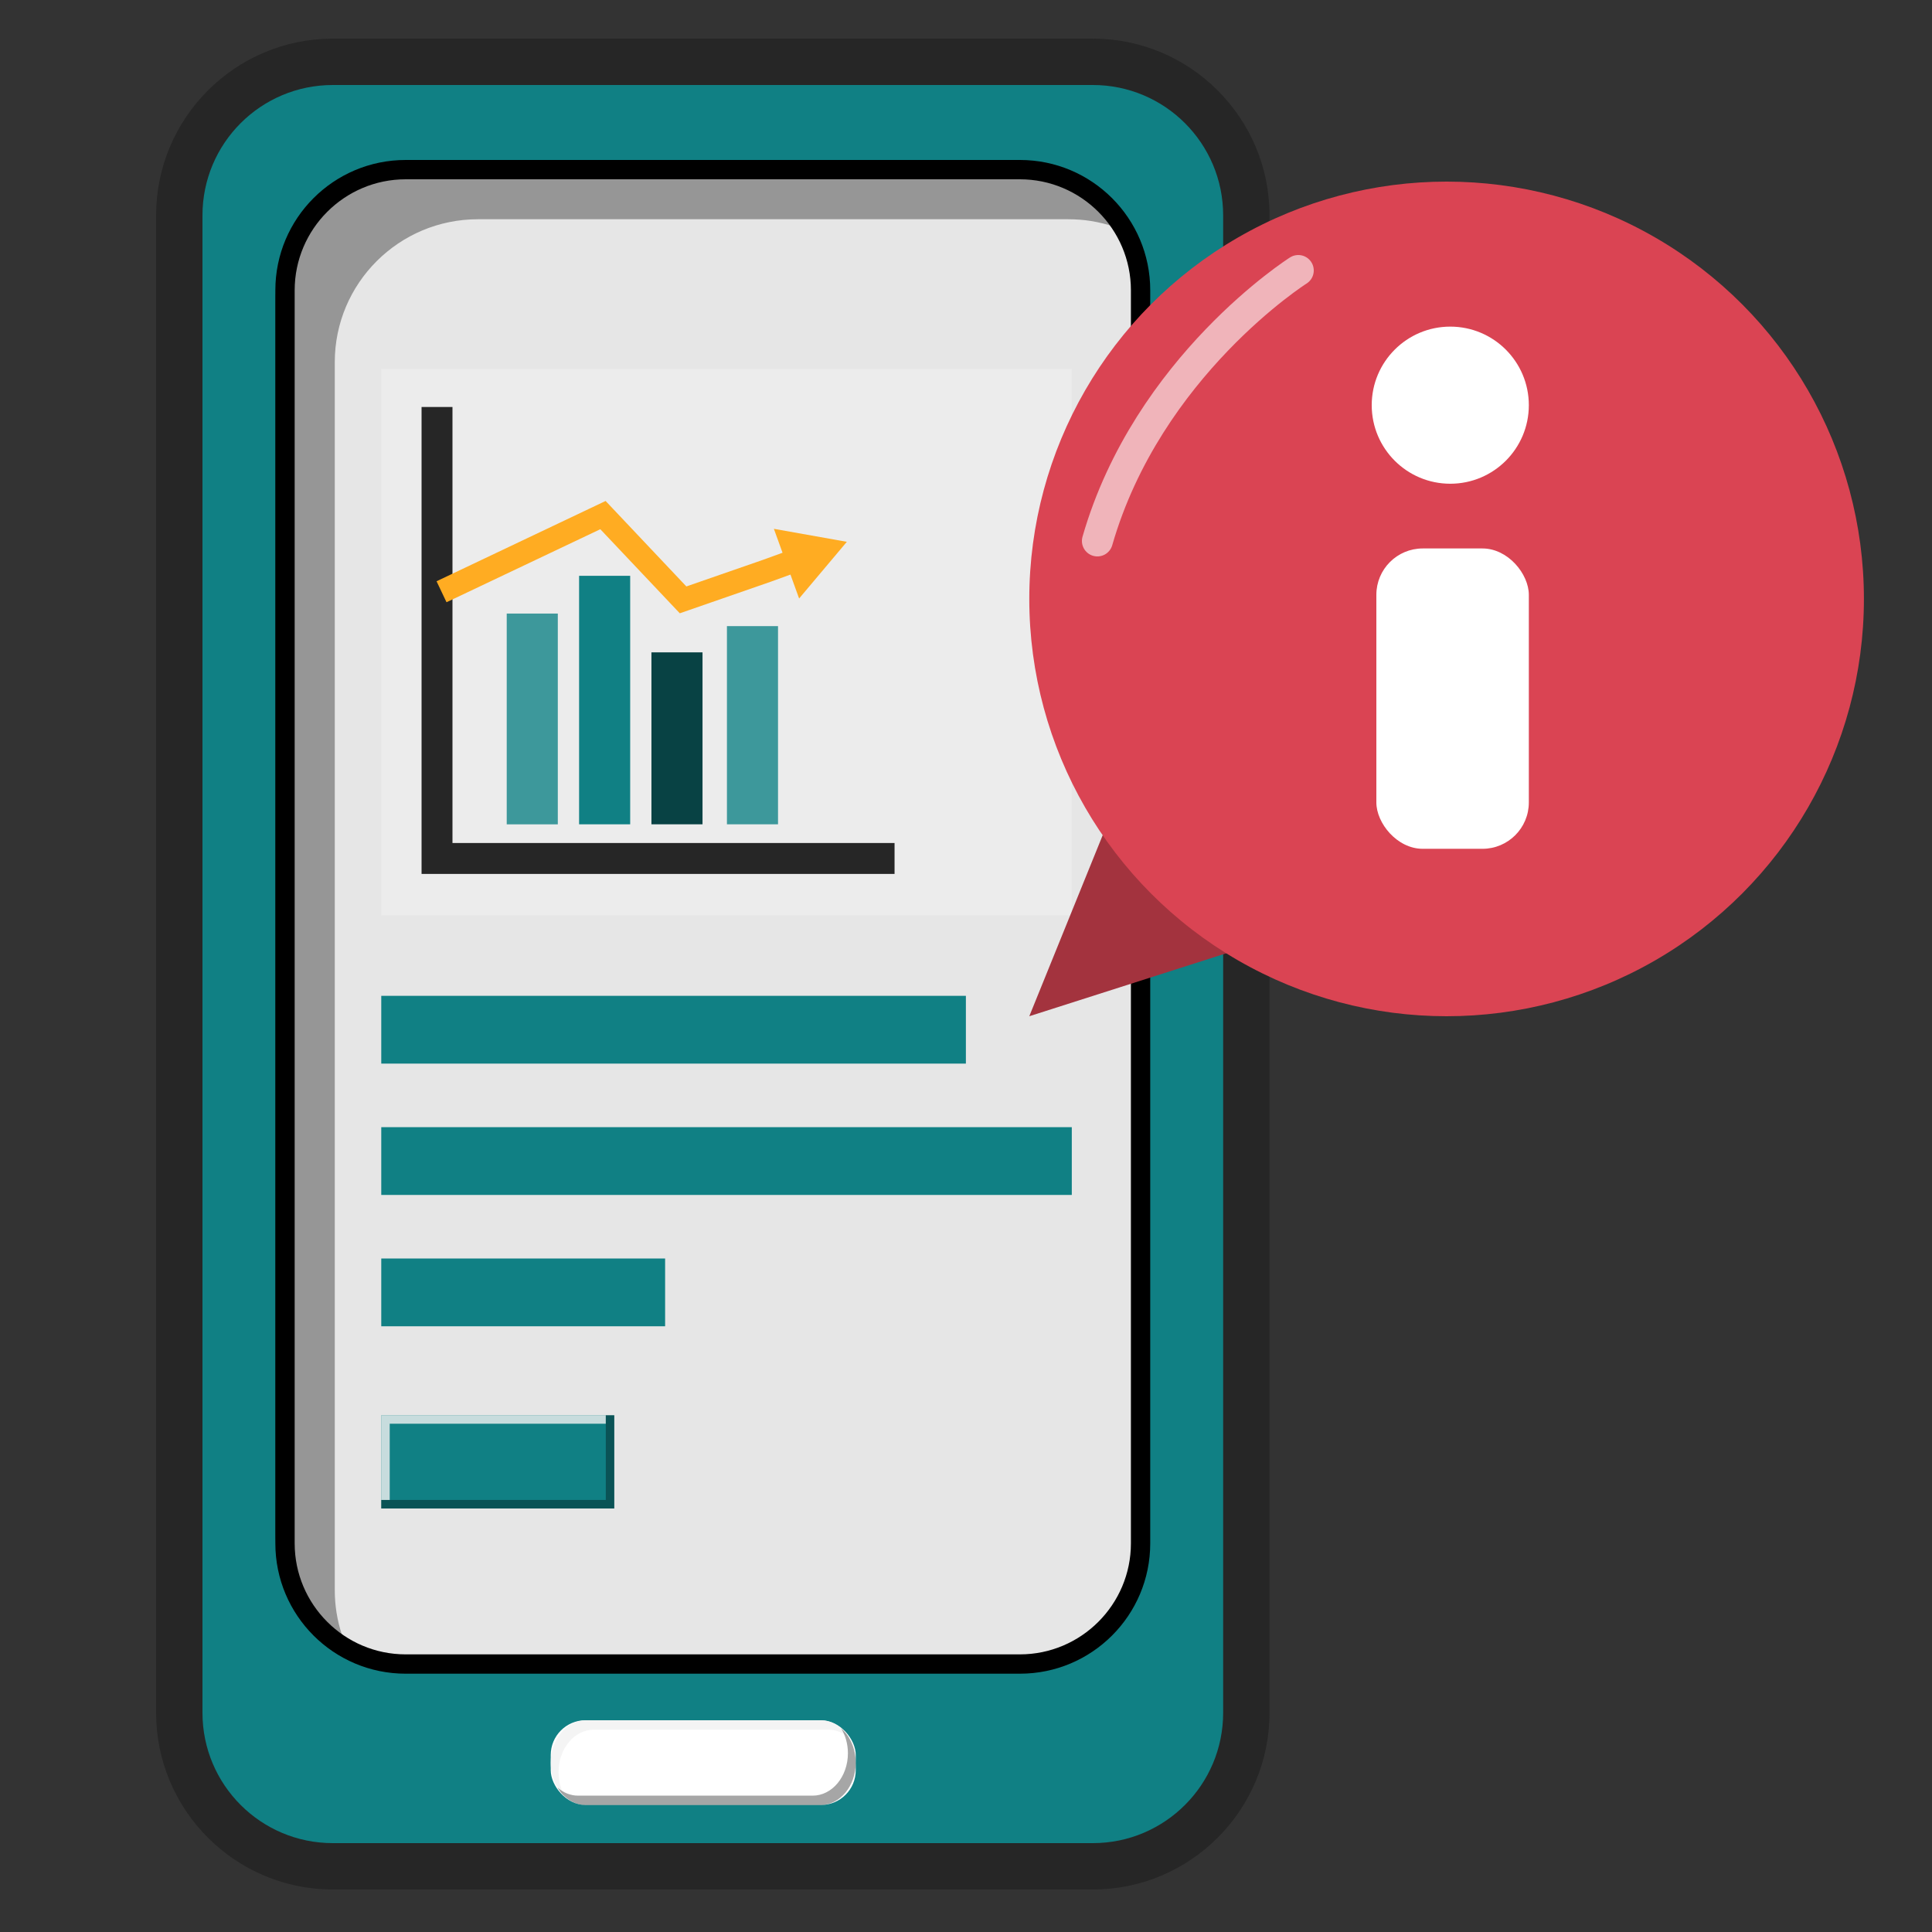 <?xml version="1.0" encoding="UTF-8"?>
<svg xmlns="http://www.w3.org/2000/svg" id="Ebene_1" data-name="Ebene 1" width="400" height="400" viewBox="0 0 500 500">
  <rect x="0" y="0" width="500" height="500" fill="#333333" stroke="none"/>
  <g>
    <path d="M86.13,16h196.69c21.93,0,39.73,17.8,39.73,39.73V443.27c0,21.93-17.8,39.73-39.73,39.73H86.13c-21.93,0-39.73-17.8-39.73-39.73V55.73c0-21.93,17.8-39.73,39.73-39.73Z" style="fill: #108084;"/>
    <path d="M282.82,22c18.63,0,33.73,15.1,33.73,33.73V443.27c0,18.63-15.1,33.73-33.73,33.73H86.13c-18.63,0-33.73-15.1-33.73-33.73V55.73c0-18.63,15.1-33.73,33.73-33.73h196.69m0-12H86.13c-25.22,0-45.73,20.51-45.73,45.73V443.27c0,25.22,20.51,45.73,45.73,45.73h196.69c25.22,0,45.73-20.51,45.73-45.73V55.73c0-25.22-20.51-45.73-45.73-45.73h0Z" style="fill: #262626;"/>
  </g>
  <g>
    <rect x="73.76" y="43.9" width="221.42" height="386.75" rx="31.23" ry="31.23" style="fill: #e6e6e6;"/>
    <path d="M263.95,46.4c15.84,0,28.73,12.89,28.73,28.73V399.42c0,15.84-12.89,28.73-28.73,28.73H104.99c-15.84,0-28.73-12.89-28.73-28.73V75.13c0-15.84,12.89-28.73,28.73-28.73h158.96m0-5H104.99c-18.63,0-33.73,15.1-33.73,33.73V399.42c0,18.63,15.1,33.73,33.73,33.73h158.96c18.63,0,33.73-15.1,33.73-33.73V75.13c0-18.63-15.1-33.73-33.73-33.73h0Z"/>
  </g>
  <path d="M293.83,61.05c-3.52-1.87-7.38-3.19-11.46-3.85-1.92-.31-3.89-.46-5.9-.46H123.7c-20.47,0-37.06,16.57-37.06,36.98V411.51c0,1.97,.15,3.91,.45,5.81,.65,4.07,1.95,7.93,3.83,11.45,.01,.02,.02,.05,.03,.08-11.72-6.22-19.69-18.52-19.69-32.68V78.38c0-20.41,16.59-36.98,37.06-36.98h152.77c6.3,0,12.26,1.57,17.44,4.35,6.5,3.46,11.84,8.8,15.29,15.31Z" style="opacity: .35;"/>
  <rect x="98.67" y="95.46" width="178.71" height="141.43" style="fill: #f2f2f2; opacity: .5;"/>
  <rect x="98.67" y="257.72" width="151.3" height="17.54" style="fill: #108084;"/>
  <rect x="98.67" y="291.71" width="178.71" height="17.54" style="fill: #108084;"/>
  <rect x="98.67" y="325.7" width="73.46" height="17.54" style="fill: #108084;"/>
  <polyline points="113.1 105.33 113.1 222.17 231.51 222.17" style="fill: none; stroke: #262626; stroke-miterlimit: 10; stroke-width: 8px;"/>
  <g>
    <rect x="131.14" y="158.79" width="13.22" height="54.55" style="fill: #3d989b;"/>
    <rect x="149.87" y="149.02" width="13.22" height="64.31" style="fill: #108084;"/>
    <rect x="168.59" y="168.83" width="13.22" height="44.5" style="fill: #084244;"/>
    <rect x="188.13" y="162.04" width="13.22" height="51.29" style="fill: #3d989b;"/>
  </g>
  <polygon points="219.16 140.22 206.81 154.89 204.57 148.7 199.41 150.57 175.93 158.72 155.36 136.96 115.56 155.86 112.98 150.43 156.73 129.65 177.63 151.77 197.42 144.9 202.52 143.05 200.28 136.86 219.16 140.22" style="fill: #ffac22;"/>
  <rect x="98.67" y="366.27" width="60.3" height="24.12" style="fill: #108084;"/>
  <polygon points="156.78 366.27 156.78 368.46 100.86 368.46 100.86 388.19 98.67 388.19 98.67 366.27 156.78 366.27" style="fill: #f2f2f2; opacity: .81;"/>
  <polygon points="158.97 366.27 158.97 390.39 98.67 390.39 98.67 388.19 156.78 388.19 156.78 366.27 158.97 366.27" style="opacity: .35;"/>
  <rect x="142.53" y="445.2" width="78.94" height="21.93" rx="9" ry="9" style="fill: #fff;"/>
  <path d="M219.72,449.74c-1.51-1.32-3.35-2.1-5.34-2.1h-60.72c-2.51,0-4.78,1.23-6.44,3.22-1.65,2-2.67,4.73-2.67,7.75,0,2.4,.65,4.62,1.74,6.43-2.28-2-3.76-5.24-3.76-8.87,0-3.02,1.02-5.75,2.67-7.75,1.66-1.99,3.93-3.22,6.44-3.22h60.72c3.02,0,5.71,1.79,7.37,4.53Z" style="fill: #f2f2f2; opacity: .81;"/>
  <path d="M221.47,456.17c0,3.02-1.02,5.75-2.67,7.75-1.66,1.99-3.93,3.22-6.44,3.22h-60.72c-3.02,0-5.71-1.79-7.37-4.53,1.51,1.32,3.35,2.1,5.34,2.1h60.72c2.51,0,4.78-1.23,6.44-3.22,1.65-2,2.67-4.73,2.67-7.75,0-2.4-.65-4.62-1.74-6.43,2.28,2,3.76,5.24,3.76,8.87Z" style="opacity: .35;"/>
  <polygon points="266.38 263 300.13 179.75 347.38 237.12 266.38 263" style="fill: #a3333e;"/>
  <circle cx="374.38" cy="155" r="108" style="fill: #da4453;"/>
  <rect x="356.2" y="141.94" width="39.46" height="77.73" rx="12" ry="12" style="fill: #fff;"/>
  <circle cx="375.33" cy="104.86" r="20.33" style="fill: #fff;"/>
  <path d="M336,70s-38.95,24.68-52,70" style="fill: none; opacity: .6; stroke: #fff; stroke-linecap: round; stroke-miterlimit: 10; stroke-width: 8px;"/>
</svg>
